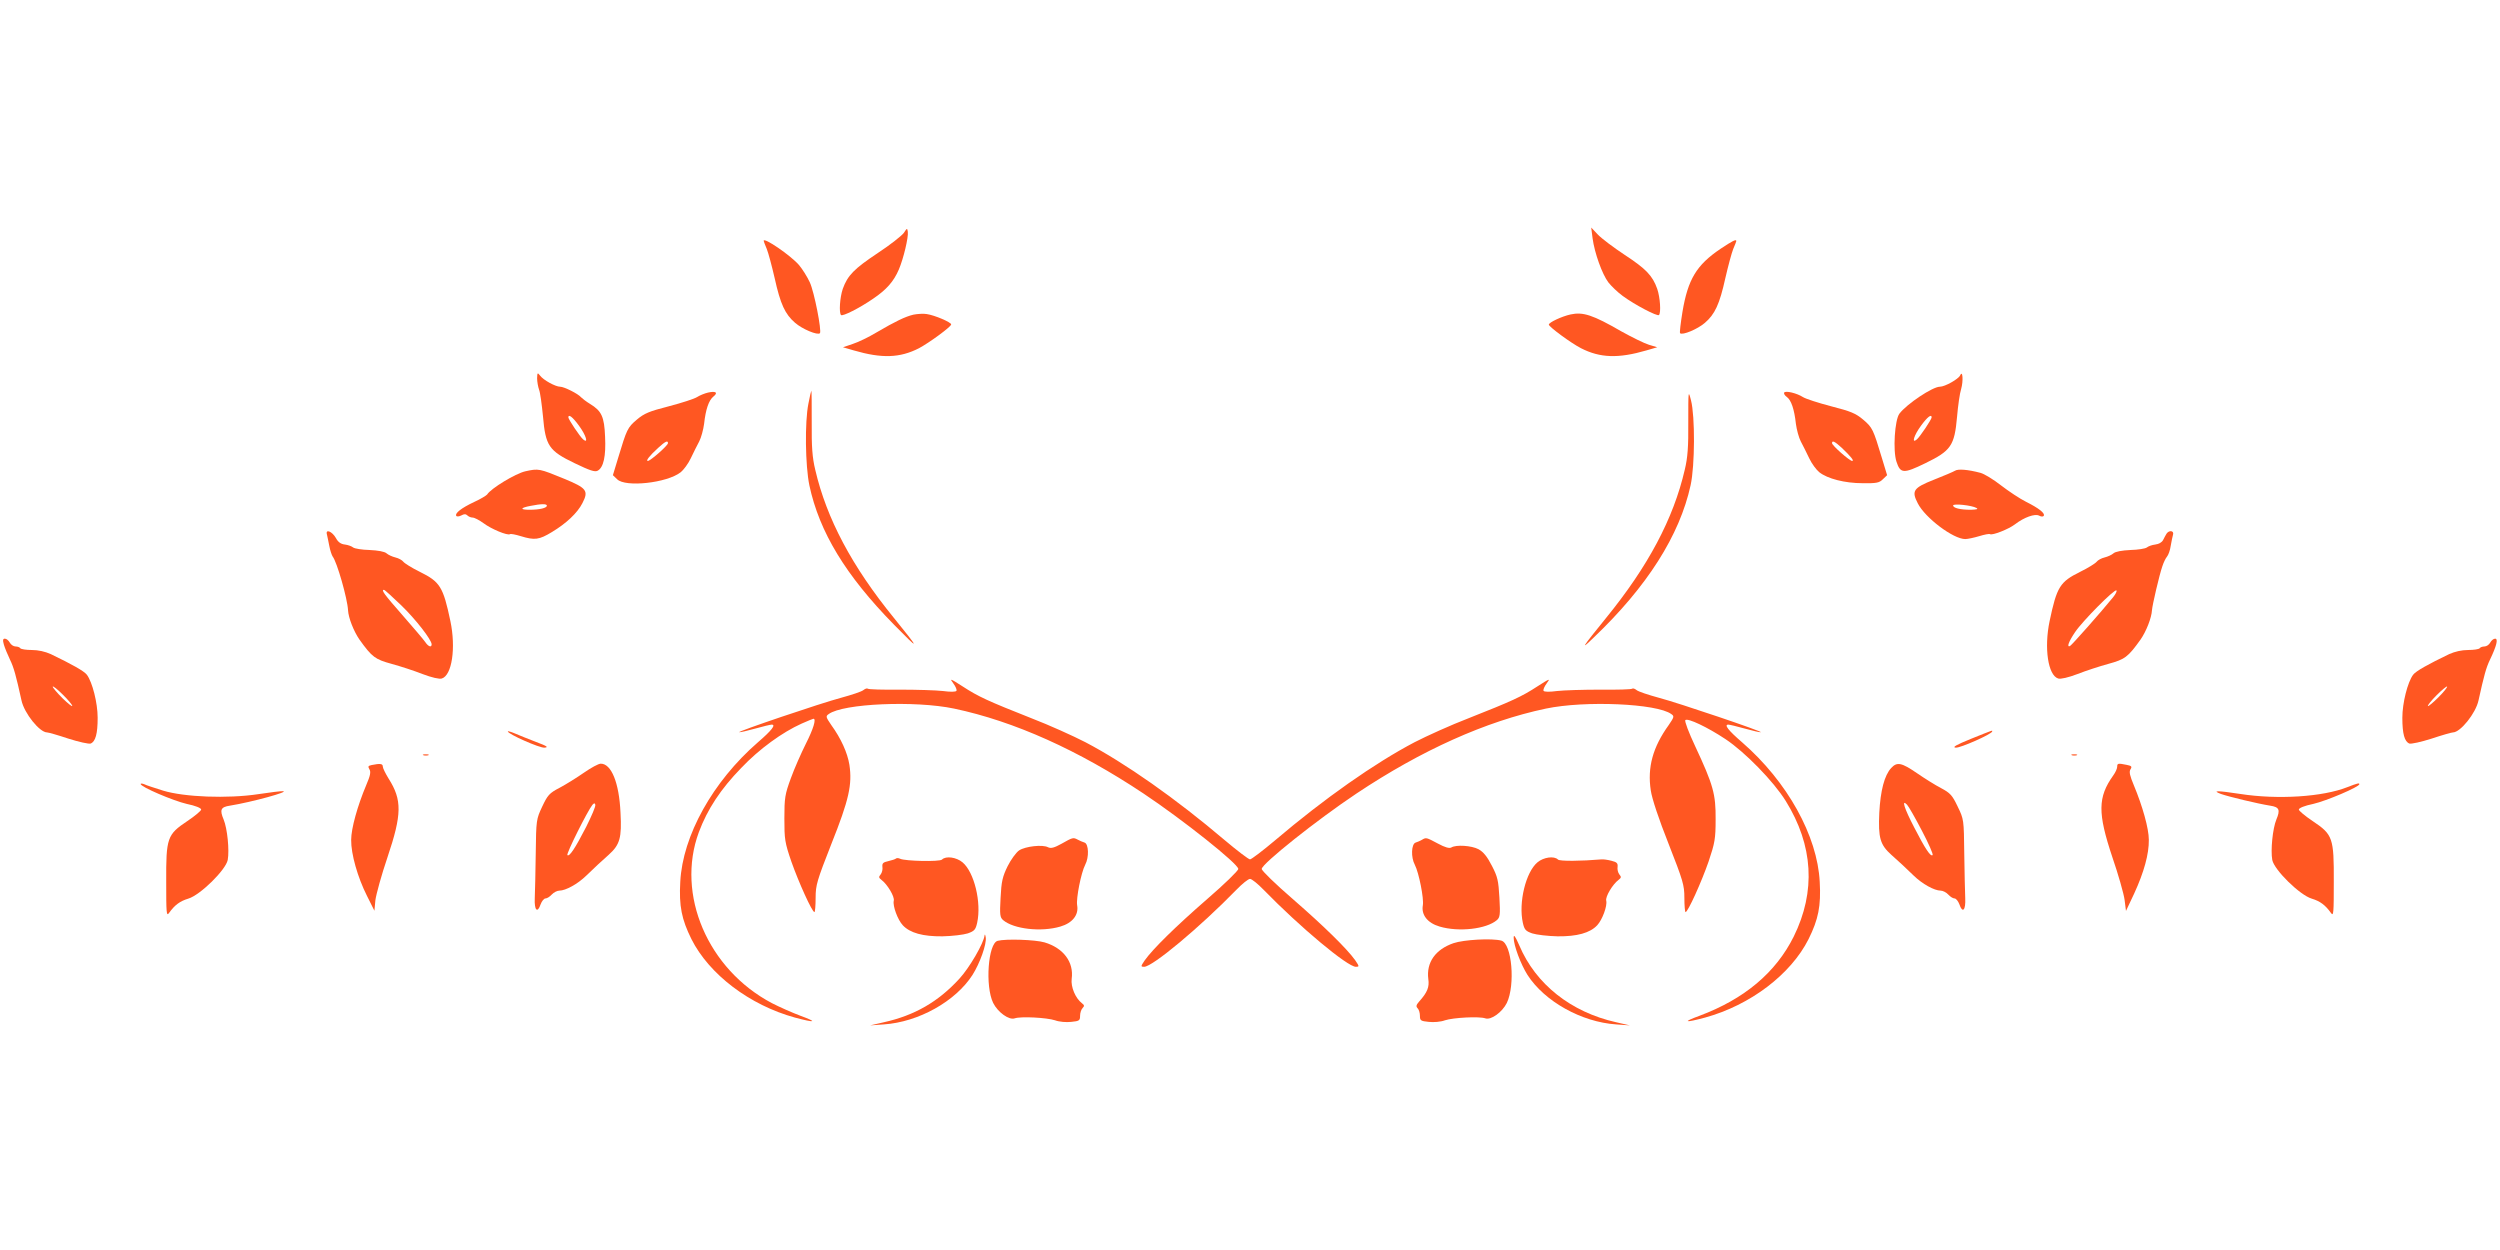 <?xml version="1.0" standalone="no"?>
<!DOCTYPE svg PUBLIC "-//W3C//DTD SVG 20010904//EN"
 "http://www.w3.org/TR/2001/REC-SVG-20010904/DTD/svg10.dtd">
<svg version="1.0" xmlns="http://www.w3.org/2000/svg"
 width="1280pt" height="640pt" viewBox="0 0 1280 640"
 preserveAspectRatio="xMidYMid meet">
<g transform="translate(0,640) scale(0.1,-0.1)"
fill="#ff5722" stroke="none">
<path d="M4628 5208 c-10 -14 -69 -61 -133 -103 -123 -82 -155 -115 -180 -184
-15 -44 -20 -122 -9 -134 8 -8 94 35 165 84 68 46 105 88 131 149 24 56 50
166 46 193 -3 20 -4 20 -20 -5z"/>
<path d="M8154 5180 c10 -75 49 -184 81 -226 15 -19 48 -51 73 -69 61 -45 177
-106 186 -98 11 12 6 90 -9 134 -24 68 -58 103 -168 175 -56 37 -117 83 -136
103 l-34 36 7 -55z"/>
<path d="M3910 5167 c0 -2 7 -21 16 -42 8 -20 26 -87 40 -148 30 -136 54 -186
105 -230 37 -32 115 -65 127 -53 10 11 -29 212 -52 261 -13 28 -38 68 -56 89
-43 49 -180 143 -180 123z"/>
<path d="M8809 5126 c-123 -83 -167 -156 -195 -324 -9 -56 -15 -105 -12 -108
12 -12 90 21 127 53 51 44 75 94 105 230 14 61 32 128 40 148 9 21 16 39 16
41 0 11 -21 0 -81 -40z"/>
<path d="M4677 4789 c-42 -10 -92 -34 -191 -92 -38 -23 -92 -49 -120 -58 l-50
-17 55 -16 c144 -42 236 -39 334 11 51 27 165 110 165 122 0 11 -84 47 -125
53 -16 3 -47 1 -68 -3z"/>
<path d="M8041 4790 c-45 -10 -111 -41 -111 -52 0 -11 114 -95 165 -121 98
-50 191 -53 335 -11 l55 16 -43 13 c-23 7 -86 38 -140 68 -147 85 -197 101
-261 87z"/>
<path d="M2750 4463 c0 -17 5 -44 10 -58 6 -15 14 -76 20 -136 13 -152 30
-177 163 -241 77 -37 103 -46 117 -38 30 16 43 74 38 174 -4 103 -18 132 -77
168 -20 12 -40 28 -46 34 -15 18 -87 54 -107 54 -24 0 -86 34 -103 57 -13 17
-14 15 -15 -14z m214 -242 c37 -50 50 -95 22 -71 -16 13 -76 103 -76 113 0 19
22 2 54 -42z"/>
<path d="M10036 4478 c-9 -19 -78 -58 -104 -58 -37 0 -169 -88 -207 -138 -24
-32 -34 -189 -15 -246 20 -61 36 -62 147 -8 132 64 150 90 163 237 5 58 14
122 21 143 12 42 8 100 -5 70z m-146 -215 c0 -10 -60 -100 -76 -113 -28 -24
-15 21 22 71 32 44 54 61 54 42z"/>
<path d="M3625 4390 c-17 -4 -42 -14 -56 -23 -14 -9 -79 -30 -144 -47 -101
-26 -126 -36 -165 -69 -47 -40 -51 -49 -95 -195 l-27 -89 22 -21 c42 -42 255
-19 325 36 15 12 39 44 52 72 13 28 33 67 43 86 10 19 21 60 25 90 8 74 24
121 48 140 25 20 12 29 -28 20z m-205 -259 c0 -12 -90 -91 -103 -91 -12 0 8
26 53 67 36 33 50 40 50 24z"/>
<path d="M4139 4333 c-19 -94 -16 -317 5 -418 51 -239 186 -461 432 -712 136
-139 136 -133 1 33 -215 264 -345 509 -403 759 -15 62 -19 117 -18 243 0 89 0
162 -2 162 -1 0 -8 -30 -15 -67z"/>
<path d="M8644 4240 c1 -128 -3 -183 -18 -245 -58 -251 -188 -495 -403 -759
-125 -154 -134 -169 -64 -101 274 261 441 524 497 781 22 100 23 352 2 434
-14 54 -14 51 -14 -110z"/>
<path d="M9135 4390 c-3 -5 3 -15 13 -22 23 -16 39 -64 47 -138 4 -30 15 -71
25 -90 10 -19 30 -58 43 -86 13 -28 37 -60 52 -72 42 -33 130 -56 222 -56 71
-1 85 2 103 20 l22 21 -27 89 c-44 146 -48 155 -95 195 -39 33 -64 43 -165 69
-65 17 -130 38 -144 47 -31 20 -89 34 -96 23z m295 -283 c46 -44 65 -67 53
-67 -13 0 -103 79 -103 91 0 16 14 9 50 -24z"/>
<path d="M2690 3987 c-50 -11 -177 -88 -196 -119 -4 -5 -33 -23 -66 -38 -66
-31 -100 -58 -92 -71 3 -5 14 -4 26 2 14 8 23 8 31 0 6 -6 18 -11 27 -11 9 0
34 -13 56 -29 40 -30 122 -64 135 -56 4 3 29 -2 55 -10 72 -22 94 -19 160 21
73 44 130 97 156 148 33 64 22 77 -94 125 -127 52 -130 53 -198 38z m110 -176
c0 -12 -37 -21 -89 -21 -51 0 -48 10 6 20 55 11 83 11 83 1z"/>
<path d="M10010 3990 c-8 -5 -57 -26 -108 -46 -106 -42 -116 -57 -83 -121 38
-75 182 -183 243 -183 13 0 45 7 72 15 26 8 51 13 55 10 12 -7 94 25 127 50
48 37 103 56 124 45 11 -6 21 -6 24 -1 8 13 -25 39 -91 72 -32 16 -89 54 -128
84 -38 30 -86 59 -105 64 -64 17 -115 21 -130 11z m110 -191 c10 -6 0 -8 -30
-9 -54 0 -90 9 -90 22 0 11 96 1 120 -13z"/>
<path d="M1674 3663 c2 -10 8 -36 12 -58 4 -22 12 -46 17 -54 22 -27 76 -216
79 -276 2 -38 29 -107 58 -149 65 -91 81 -102 165 -125 44 -12 115 -35 158
-52 47 -18 87 -27 99 -23 52 16 73 156 44 294 -37 176 -53 201 -156 252 -41
20 -79 44 -85 52 -6 8 -24 18 -41 22 -16 4 -36 13 -45 21 -10 9 -44 15 -87 17
-39 1 -76 7 -84 13 -7 6 -26 13 -42 15 -20 2 -35 12 -46 33 -19 34 -55 49 -46
18z m378 -360 c76 -73 158 -179 158 -202 0 -18 -17 -12 -33 12 -8 12 -61 74
-116 137 -94 107 -111 130 -95 130 4 0 42 -35 86 -77z"/>
<path d="M11093 3668 c-4 -7 -13 -22 -18 -33 -6 -12 -23 -21 -40 -23 -17 -2
-36 -9 -43 -15 -8 -6 -45 -12 -84 -13 -43 -2 -77 -8 -87 -17 -9 -8 -29 -17
-45 -21 -17 -4 -35 -14 -41 -22 -6 -8 -44 -32 -85 -52 -103 -51 -119 -76 -156
-252 -29 -138 -8 -278 44 -294 12 -4 52 5 99 23 43 17 114 40 158 52 84 23
100 34 165 125 29 42 56 111 58 149 2 28 38 182 53 225 6 19 17 42 24 50 7 8
16 33 19 55 4 22 9 48 12 58 6 20 -20 24 -33 5z m-274 -326 c-60 -74 -213
-247 -221 -250 -17 -7 -7 22 26 71 38 57 203 223 212 214 4 -3 -4 -19 -17 -35z"/>
<path d="M20 3099 c5 -17 19 -51 31 -76 20 -41 31 -82 59 -209 14 -66 93 -164
131 -164 7 0 56 -14 110 -32 53 -17 104 -28 113 -25 25 10 36 50 36 132 0 76
-27 182 -55 220 -14 19 -77 54 -185 106 -29 13 -64 21 -97 21 -29 0 -55 4 -59
9 -3 5 -14 9 -24 9 -11 0 -24 9 -30 20 -6 11 -17 20 -25 20 -10 0 -12 -7 -5
-31z m350 -313 c0 -6 -22 12 -50 39 -27 27 -50 54 -50 59 0 6 23 -12 50 -39
28 -27 50 -54 50 -59z"/>
<path d="M12750 3110 c-6 -11 -19 -20 -30 -20 -10 0 -21 -4 -24 -9 -4 -5 -30
-9 -59 -9 -33 0 -68 -8 -97 -21 -108 -52 -171 -87 -185 -106 -28 -38 -55 -144
-55 -220 0 -82 11 -122 36 -132 9 -3 60 8 113 25 54 18 103 32 110 32 38 0
117 98 131 164 28 127 39 168 59 209 33 69 43 107 26 107 -8 0 -19 -9 -25 -20z
m-265 -280 c-27 -27 -51 -47 -54 -45 -3 3 17 28 44 55 27 27 51 47 54 45 3 -3
-17 -28 -44 -55z"/>
<path d="M4881 2901 c12 -16 19 -33 16 -38 -4 -6 -32 -6 -69 -1 -35 4 -134 7
-221 7 -87 -1 -161 1 -164 5 -4 3 -13 0 -22 -7 -9 -8 -61 -25 -116 -40 -99
-26 -539 -175 -520 -176 6 -1 43 8 83 19 39 11 77 20 83 20 23 0 1 -29 -71
-91 -231 -201 -385 -478 -397 -714 -7 -124 7 -192 57 -293 91 -181 298 -338
530 -402 105 -28 119 -24 29 9 -43 16 -108 45 -147 65 -328 173 -492 556 -374
875 44 118 112 221 217 329 93 98 211 183 309 227 31 14 59 25 61 25 15 0 0
-51 -39 -128 -24 -48 -59 -127 -77 -177 -30 -82 -33 -100 -33 -205 0 -107 2
-123 36 -222 37 -105 106 -258 118 -258 3 0 6 33 6 73 0 66 7 88 81 277 90
225 107 304 92 404 -10 62 -43 135 -93 204 -28 41 -29 45 -13 56 73 54 442 70
642 28 308 -65 637 -213 970 -435 201 -134 485 -360 485 -386 0 -9 -71 -78
-159 -154 -161 -140 -279 -256 -320 -314 -21 -31 -21 -33 -3 -33 43 0 286 203
472 394 30 31 61 56 70 56 9 0 40 -25 70 -56 186 -191 429 -394 472 -394 18 0
18 2 -3 33 -41 58 -159 174 -320 314 -88 76 -159 145 -159 154 0 26 284 252
485 386 333 222 662 370 970 435 200 42 569 26 642 -28 16 -11 15 -15 -13 -56
-82 -114 -110 -217 -92 -335 6 -42 41 -147 91 -273 74 -189 81 -211 81 -277 0
-40 3 -73 6 -73 12 0 82 155 118 259 32 95 36 117 36 216 1 129 -12 176 -105
375 -32 68 -55 128 -50 133 12 12 113 -36 205 -97 101 -67 247 -217 309 -317
141 -227 155 -463 41 -694 -92 -185 -253 -320 -483 -406 -90 -33 -76 -37 29
-9 232 64 439 221 530 402 50 101 64 169 57 293 -12 236 -166 513 -397 714
-72 62 -94 91 -71 91 6 0 44 -9 83 -20 40 -11 77 -20 83 -19 19 1 -421 150
-520 176 -55 15 -107 32 -116 40 -9 7 -18 10 -22 7 -3 -4 -77 -6 -164 -5 -87
0 -186 -3 -221 -7 -37 -5 -65 -5 -69 1 -3 5 4 22 16 38 20 27 17 26 -47 -15
-81 -53 -132 -76 -352 -163 -91 -35 -215 -91 -277 -123 -204 -107 -462 -288
-714 -502 -64 -54 -122 -98 -129 -98 -7 0 -65 44 -129 98 -252 214 -510 395
-714 502 -62 32 -186 88 -277 123 -220 87 -271 110 -352 163 -64 41 -67 42
-47 15z"/>
<path d="M2600 2655 c0 -13 164 -86 188 -83 22 2 13 8 -43 29 -38 15 -87 34
-107 43 -21 9 -38 14 -38 11z"/>
<path d="M10091 2617 c-76 -31 -97 -43 -78 -45 22 -3 187 70 187 83 0 6 13 11
-109 -38z"/>
<path d="M2168 2533 c6 -2 18 -2 25 0 6 3 1 5 -13 5 -14 0 -19 -2 -12 -5z"/>
<path d="M10608 2533 c6 -2 18 -2 25 0 6 3 1 5 -13 5 -14 0 -19 -2 -12 -5z"/>
<path d="M1903 2483 c-18 -4 -20 -7 -12 -21 9 -14 5 -33 -16 -82 -45 -107 -77
-222 -77 -280 -1 -72 33 -192 81 -287 l38 -76 5 54 c4 30 31 129 62 220 74
220 75 293 6 402 -16 26 -30 54 -30 62 0 15 -13 17 -57 8z"/>
<path d="M2990 2444 c-36 -25 -92 -60 -124 -77 -54 -28 -62 -38 -90 -97 -30
-64 -31 -68 -33 -240 -1 -96 -4 -199 -5 -229 -3 -62 14 -79 30 -31 6 16 17 30
25 30 8 0 22 9 32 20 10 11 28 20 39 20 32 0 94 34 138 77 55 53 66 63 114
106 58 52 68 87 61 216 -7 154 -47 251 -101 251 -12 0 -50 -21 -86 -46z m11
-278 c-57 -111 -86 -154 -96 -144 -7 6 103 226 128 257 9 10 12 10 15 1 3 -7
-19 -58 -47 -114z"/>
<path d="M9683 2468 c-35 -38 -55 -116 -61 -229 -6 -129 4 -164 62 -216 48
-43 59 -53 114 -106 44 -43 106 -77 138 -77 11 0 29 -9 39 -20 10 -11 24 -20
32 -20 8 0 19 -14 25 -30 16 -48 33 -31 30 31 -1 30 -4 133 -5 229 -2 174 -2
175 -34 241 -27 57 -38 69 -85 94 -29 15 -85 50 -124 77 -79 54 -101 58 -131
26z m157 -321 c34 -65 59 -121 55 -125 -10 -10 -38 32 -94 141 -51 98 -67 148
-37 117 8 -8 42 -68 76 -133z"/>
<path d="M10840 2474 c0 -9 -9 -29 -20 -44 -80 -112 -80 -193 -5 -418 31 -90
59 -189 63 -220 l7 -56 42 89 c50 109 76 202 75 275 0 58 -32 172 -77 280 -20
48 -25 68 -17 81 9 14 6 18 -20 23 -44 9 -48 8 -48 -10z"/>
<path d="M720 2386 c0 -15 167 -86 236 -102 44 -9 74 -21 74 -29 0 -6 -32 -33
-71 -59 -103 -69 -109 -85 -108 -311 0 -158 1 -178 14 -160 29 41 56 61 99 74
61 18 192 147 202 198 9 50 -2 161 -21 207 -21 50 -15 64 32 71 112 18 311 73
271 74 -10 1 -66 -6 -125 -15 -158 -24 -380 -15 -488 18 -44 14 -88 28 -97 33
-10 4 -18 4 -18 1z"/>
<path d="M12019 2370 c-126 -50 -356 -65 -549 -35 -118 18 -147 18 -99 0 39
-14 189 -50 252 -60 47 -7 53 -21 32 -71 -19 -46 -30 -157 -21 -207 10 -51
141 -180 202 -198 43 -13 70 -33 99 -74 13 -18 14 2 14 160 1 226 -5 242 -108
311 -39 26 -71 53 -71 59 0 8 30 20 74 29 66 15 236 87 236 101 0 7 -10 5 -61
-15z"/>
<path d="M5435 2080 c-38 -21 -54 -25 -69 -18 -27 15 -116 5 -148 -16 -15 -10
-42 -47 -59 -81 -26 -53 -32 -78 -36 -162 -5 -87 -3 -100 13 -114 54 -46 195
-62 293 -33 62 18 95 60 86 109 -6 34 20 166 41 207 21 39 18 107 -3 114 -10
3 -26 10 -35 15 -23 12 -25 12 -83 -21z"/>
<path d="M7280 2100 c-8 -5 -23 -11 -32 -14 -22 -7 -25 -75 -4 -114 21 -41 47
-173 41 -207 -9 -49 24 -91 86 -109 98 -29 239 -13 293 33 16 14 18 27 13 115
-5 87 -9 107 -39 164 -24 47 -43 70 -68 84 -36 19 -115 24 -139 9 -10 -6 -32
0 -69 20 -60 32 -60 32 -82 19z"/>
<path d="M4587 2004 c-3 -3 -21 -9 -39 -13 -27 -6 -32 -11 -30 -30 2 -12 -2
-29 -9 -38 -11 -13 -10 -17 4 -28 30 -22 69 -87 63 -107 -6 -26 20 -97 46
-125 37 -40 104 -58 203 -57 50 1 108 8 130 15 34 12 40 19 48 54 23 104 -15
260 -75 310 -31 26 -85 34 -105 14 -12 -12 -188 -8 -214 4 -8 4 -18 5 -22 1z"/>
<path d="M7872 1985 c-60 -50 -98 -206 -75 -310 8 -35 14 -42 48 -54 22 -7 81
-14 130 -15 99 -1 166 17 203 57 26 28 52 99 46 125 -6 20 33 85 63 107 14 11
15 15 4 28 -7 9 -11 26 -9 38 2 19 -3 25 -32 32 -19 5 -42 8 -50 7 -104 -9
-214 -10 -223 -1 -20 20 -74 12 -105 -14z"/>
<path d="M5041 1611 c-4 -40 -78 -167 -129 -222 -108 -118 -229 -188 -387
-223 l-70 -16 70 5 c178 12 367 118 454 253 38 60 73 158 68 192 -2 14 -5 19
-6 11z"/>
<path d="M7750 1599 c0 -39 36 -136 71 -191 87 -135 276 -241 454 -253 l70 -5
-70 16 c-232 52 -412 195 -496 393 -21 48 -29 59 -29 40z"/>
<path d="M5108 1583 c-49 -13 -65 -232 -23 -318 24 -48 81 -89 110 -79 31 11
164 4 207 -10 21 -8 58 -11 83 -8 41 4 45 7 45 31 0 15 6 33 13 40 10 10 9 15
-3 24 -34 26 -58 84 -53 125 12 86 -42 158 -139 187 -48 14 -198 19 -240 8z"/>
<path d="M7442 1571 c-93 -32 -140 -99 -129 -184 6 -41 -5 -68 -47 -115 -15
-17 -17 -25 -8 -34 7 -7 12 -24 12 -39 0 -24 4 -27 45 -31 25 -3 62 0 83 8 43
14 176 21 207 10 29 -10 86 31 110 79 44 92 26 304 -28 319 -48 13 -192 5
-245 -13z"/>
</g>
</svg>
